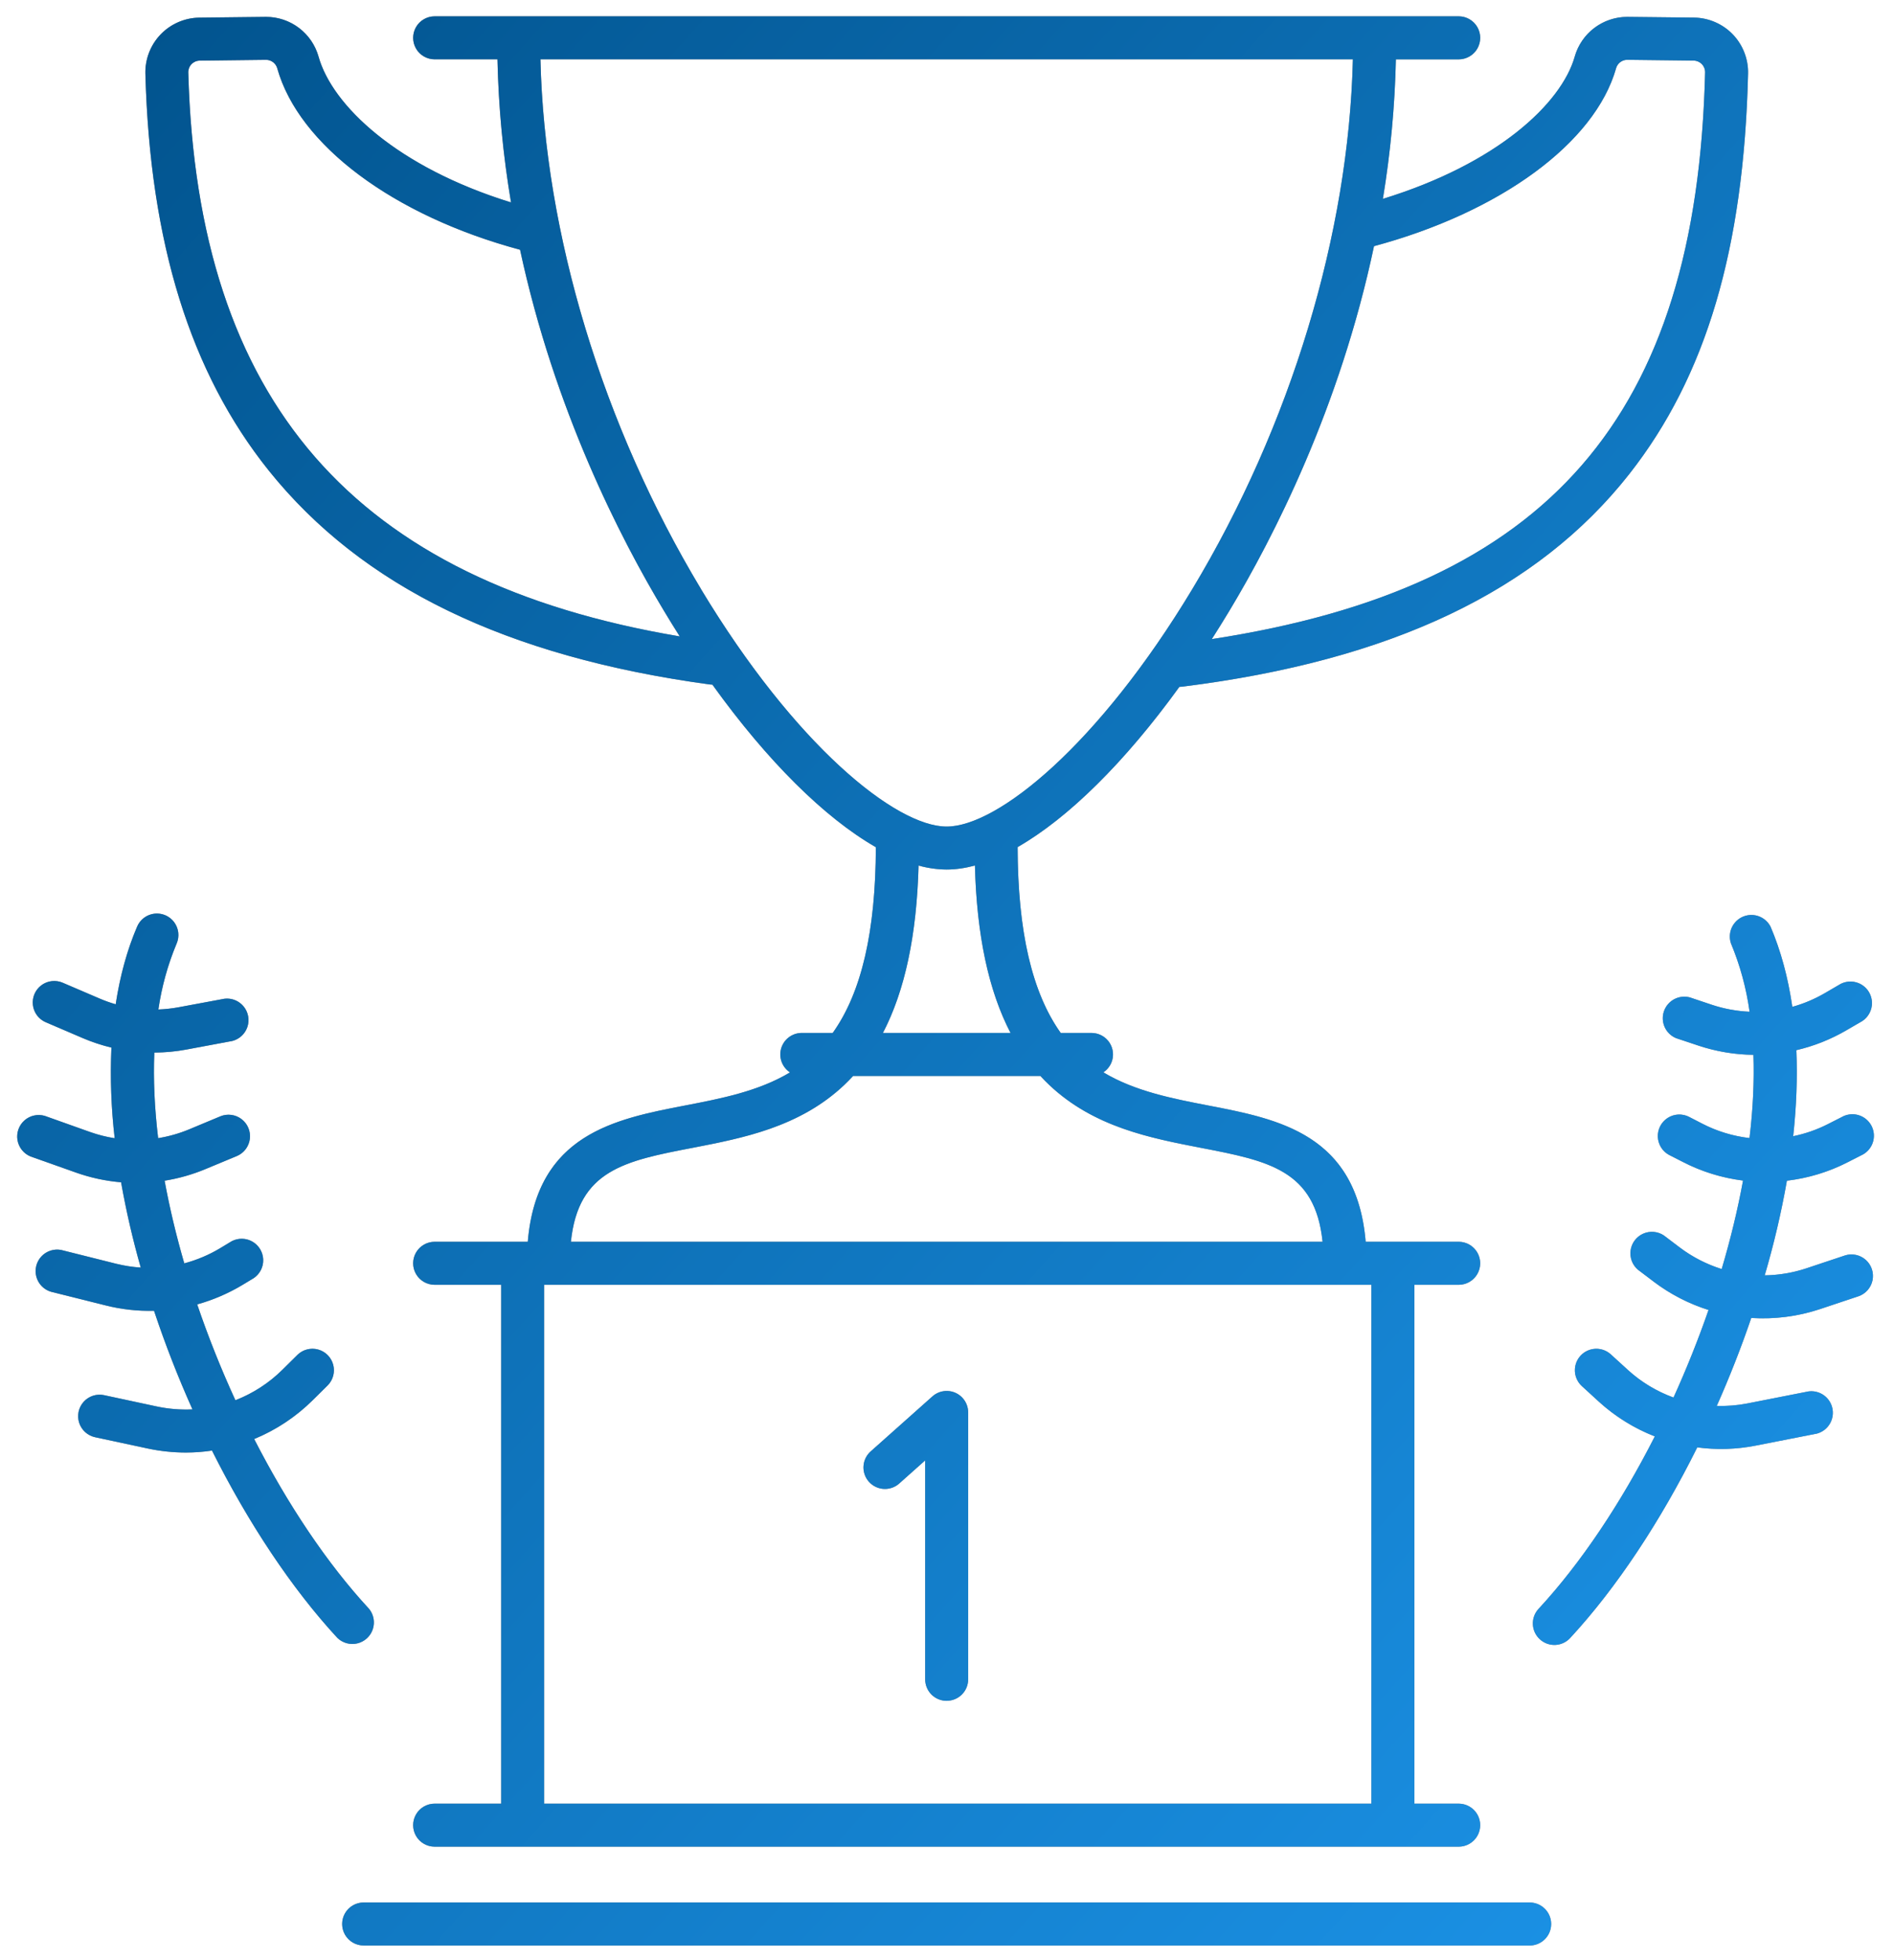 <svg xmlns="http://www.w3.org/2000/svg" width="58" height="60" viewBox="0 0 58 60"><defs><linearGradient id="clr6b" x1="-1" x2="59" y1="0" y2="53.78" gradientUnits="userSpaceOnUse"><stop offset="0" stop-color="#005089"/><stop offset="1" stop-color="#1c94e9"/></linearGradient><clipPath id="clr6a"><path d="M36.126 21.024h-.01c-1.664 2.302-3.4 4.015-4.953 4.905.005 2.58.439 4.453 1.32 5.69h.943a.657.657 0 0 1 .363 1.205c.966.58 2.11.802 3.226 1.018 2.132.411 4.53.875 4.806 4.169h2.849a.658.658 0 0 1 0 1.316h-1.358V55.21h1.358a.658.658 0 0 1 0 1.316H13.31a.658.658 0 0 1 0-1.316h2.038V39.327H13.31a.658.658 0 0 1 0-1.316h2.682a.673.673 0 0 1 .028 0h.142c.276-3.294 2.675-3.758 4.807-4.17 1.114-.215 2.258-.436 3.223-1.015a.658.658 0 0 1 .36-1.208h.948c.882-1.235 1.315-3.107 1.321-5.686-1.568-.898-3.325-2.637-5.005-4.975a.689.689 0 0 1-.084-.006c-6.231-.85-10.648-2.992-13.502-6.548-2.4-2.995-3.637-6.968-3.778-12.146A1.674 1.674 0 0 1 6.102.54L8.13.517h.018a1.67 1.67 0 0 1 1.608 1.219c.419 1.487 2.393 3.378 5.893 4.46a30.316 30.316 0 0 1-.415-4.38H13.31a.658.658 0 0 1 0-1.316h31.36a.658.658 0 0 1 0 1.317h-1.924a30.281 30.281 0 0 1-.398 4.27c3.502-1.076 5.467-2.918 5.875-4.355A1.673 1.673 0 0 1 49.829.517h.019l2.032.022c.443.006.874.192 1.182.512.308.318.48.757.469 1.2-.13 5.37-1.285 9.263-3.633 12.253-2.818 3.585-7.296 5.716-13.69 6.514a.572.572 0 0 1-.082.006M16.663 39.327V55.21h25.333V39.327zm20.102-4.194c-1.532-.297-3.269-.632-4.633-1.922a5.502 5.502 0 0 1-.273-.277h-5.733c-.088.096-.18.188-.273.277-1.365 1.29-3.102 1.625-4.634 1.922-2.078.4-3.51.678-3.736 2.878h23.018c-.226-2.2-1.658-2.477-3.736-2.878zm-6.91-8.64c-.301.081-.59.123-.866.123a3.29 3.29 0 0 1-.86-.122c-.056 2.13-.417 3.826-1.091 5.124h3.908c-.675-1.298-1.035-2.995-1.091-5.126zm-8.388-8.46c2.874 4.77 5.96 7.268 7.522 7.268 1.563 0 4.649-2.497 7.523-7.269 3.016-5.007 4.792-10.881 4.917-16.216H16.55c.126 5.335 1.903 11.209 4.918 16.216zM52.215 2.218a.355.355 0 0 0-.352-.363l-2.03-.024h-.003a.356.356 0 0 0-.341.259c-.648 2.285-3.542 4.404-7.413 5.445-1.044 4.941-3.071 8.907-4.437 11.175-.175.29-.352.575-.53.853 10.318-1.582 14.852-6.82 15.106-17.345zM8.49 2.091a.356.356 0 0 0-.342-.259h-.003l-2.028.024a.354.354 0 0 0-.351.364c.276 10.066 5.068 15.576 15.05 17.26-.16-.251-.319-.508-.476-.77-1.355-2.25-3.363-6.174-4.414-11.065C12.055 6.605 9.15 4.444 8.49 2.09zm38.353 57.46H11.136a.658.658 0 1 1 0-1.316h35.707a.658.658 0 0 1 0 1.317M5.69 44.462c-.388-.001-.78-.041-1.168-.124l-1.609-.345a.658.658 0 0 1 .276-1.287l1.608.345c.366.078.734.107 1.097.09a32.358 32.358 0 0 1-1.177-3.018 5.499 5.499 0 0 1-1.488-.166l-1.672-.418a.659.659 0 0 1 .319-1.277l1.672.419c.253.063.507.103.762.119a26.289 26.289 0 0 1-.602-2.61c-.472-.04-.94-.14-1.393-.302L.938 35.4a.659.659 0 0 1 .44-1.241l1.376.49c.248.088.502.152.758.192a17.334 17.334 0 0 1-.1-2.774 5.539 5.539 0 0 1-.89-.296l-1.12-.48a.658.658 0 0 1 .518-1.21l1.12.48c.165.071.333.131.503.18.132-.867.35-1.664.657-2.379a.658.658 0 0 1 1.21.518 8.36 8.36 0 0 0-.56 2.02 4.26 4.26 0 0 0 .625-.069l1.399-.26a.659.659 0 0 1 .24 1.293l-1.398.261c-.33.062-.66.092-.99.094-.034.834.008 1.713.117 2.62.323-.052.642-.142.95-.27l.952-.397a.658.658 0 0 1 .506 1.215l-.953.396c-.407.17-.829.29-1.257.358.153.833.356 1.681.602 2.53a4.247 4.247 0 0 0 1.105-.468l.345-.208a.659.659 0 0 1 .678 1.128l-.345.208c-.44.264-.906.463-1.387.596.338.995.732 1.98 1.17 2.934a4.224 4.224 0 0 0 1.446-.94l.45-.445a.657.657 0 1 1 .926.934l-.45.445a5.542 5.542 0 0 1-1.797 1.193c1.024 2 2.233 3.809 3.513 5.193a.659.659 0 0 1-.967.893c-1.394-1.508-2.723-3.508-3.838-5.732a5.528 5.528 0 0 1-.803.06m46.313-12.459l-.675-.225a.66.66 0 0 1 .417-1.249l.675.226c.378.126.768.197 1.158.214a8.418 8.418 0 0 0-.569-2.089.66.66 0 0 1 1.21-.518c.315.736.538 1.56.668 2.457.346-.095.68-.236.997-.42l.484-.282a.659.659 0 0 1 .661 1.138l-.484.281a5.53 5.53 0 0 1-1.535.61c.036.83.004 1.711-.096 2.633.369-.075.73-.2 1.072-.375l.414-.21a.658.658 0 1 1 .597 1.171l-.414.211c-.589.301-1.22.49-1.862.565a26.473 26.473 0 0 1-.679 2.897 4.23 4.23 0 0 0 1.279-.216l1.17-.39a.658.658 0 0 1 .415 1.249l-1.17.39a5.543 5.543 0 0 1-2.106.271c-.311.912-.666 1.814-1.056 2.692.313.01.63-.015.942-.076l1.873-.368a.66.66 0 0 1 .253 1.292l-1.873.367a5.465 5.465 0 0 1-1.793.055c-1.126 2.265-2.475 4.304-3.892 5.835a.656.656 0 0 1-.93.037.656.656 0 0 1-.037-.93c1.3-1.404 2.525-3.244 3.559-5.278a5.538 5.538 0 0 1-1.716-1.066l-.518-.474a.657.657 0 1 1 .888-.97l.519.473c.41.375.887.66 1.4.847.397-.874.757-1.773 1.072-2.68a5.535 5.535 0 0 1-1.674-.863l-.486-.368a.659.659 0 0 1 .793-1.05l.486.368c.393.296.828.517 1.284.66.27-.908.49-1.816.654-2.708a5.52 5.52 0 0 1-1.847-.572l-.416-.212a.658.658 0 0 1 .602-1.17l.416.214a4.21 4.21 0 0 0 1.443.439c.106-.88.148-1.736.12-2.548a5.551 5.551 0 0 1-1.693-.285zM28.99 52.062a.657.657 0 0 1-.658-.657v-6.703l-.778.693a.658.658 0 1 1-.875-.982l1.873-1.668a.657.657 0 0 1 1.096.491v8.169a.657.657 0 0 1-.658.656"/></clipPath></defs><g><g><path fill="#888" d="M36.126 21.024h-.01c-1.664 2.302-3.4 4.015-4.953 4.905.005 2.58.439 4.453 1.32 5.69h.943a.657.657 0 0 1 .363 1.205c.966.58 2.11.802 3.226 1.018 2.132.411 4.53.875 4.806 4.169h2.849a.658.658 0 0 1 0 1.316h-1.358V55.21h1.358a.658.658 0 0 1 0 1.316H13.31a.658.658 0 0 1 0-1.316h2.038V39.327H13.31a.658.658 0 0 1 0-1.316h2.682a.673.673 0 0 1 .028 0h.142c.276-3.294 2.675-3.758 4.807-4.17 1.114-.215 2.258-.436 3.223-1.015a.658.658 0 0 1 .36-1.208h.948c.882-1.235 1.315-3.107 1.321-5.686-1.568-.898-3.325-2.637-5.005-4.975a.689.689 0 0 1-.084-.006c-6.231-.85-10.648-2.992-13.502-6.548-2.4-2.995-3.637-6.968-3.778-12.146A1.674 1.674 0 0 1 6.102.54L8.13.517h.018a1.67 1.67 0 0 1 1.608 1.219c.419 1.487 2.393 3.378 5.893 4.46a30.316 30.316 0 0 1-.415-4.38H13.31a.658.658 0 0 1 0-1.316h31.36a.658.658 0 0 1 0 1.317h-1.924a30.281 30.281 0 0 1-.398 4.27c3.502-1.076 5.467-2.918 5.875-4.355A1.673 1.673 0 0 1 49.829.517h.019l2.032.022c.443.006.874.192 1.182.512.308.318.48.757.469 1.2-.13 5.37-1.285 9.263-3.633 12.253-2.818 3.585-7.296 5.716-13.69 6.514a.572.572 0 0 1-.082.006M16.663 39.327V55.21h25.333V39.327zm20.102-4.194c-1.532-.297-3.269-.632-4.633-1.922a5.502 5.502 0 0 1-.273-.277h-5.733c-.088.096-.18.188-.273.277-1.365 1.29-3.102 1.625-4.634 1.922-2.078.4-3.51.678-3.736 2.878h23.018c-.226-2.2-1.658-2.477-3.736-2.878zm-6.91-8.64c-.301.081-.59.123-.866.123a3.29 3.29 0 0 1-.86-.122c-.056 2.13-.417 3.826-1.091 5.124h3.908c-.675-1.298-1.035-2.995-1.091-5.126zm-8.388-8.46c2.874 4.77 5.96 7.268 7.522 7.268 1.563 0 4.649-2.497 7.523-7.269 3.016-5.007 4.792-10.881 4.917-16.216H16.55c.126 5.335 1.903 11.209 4.918 16.216zM52.215 2.218a.355.355 0 0 0-.352-.363l-2.03-.024h-.003a.356.356 0 0 0-.341.259c-.648 2.285-3.542 4.404-7.413 5.445-1.044 4.941-3.071 8.907-4.437 11.175-.175.29-.352.575-.53.853 10.318-1.582 14.852-6.82 15.106-17.345zM8.49 2.091a.356.356 0 0 0-.342-.259h-.003l-2.028.024a.354.354 0 0 0-.351.364c.276 10.066 5.068 15.576 15.05 17.26-.16-.251-.319-.508-.476-.77-1.355-2.25-3.363-6.174-4.414-11.065C12.055 6.605 9.15 4.444 8.49 2.09zm38.353 57.46H11.136a.658.658 0 1 1 0-1.316h35.707a.658.658 0 0 1 0 1.317M5.69 44.462c-.388-.001-.78-.041-1.168-.124l-1.609-.345a.658.658 0 0 1 .276-1.287l1.608.345c.366.078.734.107 1.097.09a32.358 32.358 0 0 1-1.177-3.018 5.499 5.499 0 0 1-1.488-.166l-1.672-.418a.659.659 0 0 1 .319-1.277l1.672.419c.253.063.507.103.762.119a26.289 26.289 0 0 1-.602-2.61c-.472-.04-.94-.14-1.393-.302L.938 35.4a.659.659 0 0 1 .44-1.241l1.376.49c.248.088.502.152.758.192a17.334 17.334 0 0 1-.1-2.774 5.539 5.539 0 0 1-.89-.296l-1.12-.48a.658.658 0 0 1 .518-1.21l1.12.48c.165.071.333.131.503.18.132-.867.35-1.664.657-2.379a.658.658 0 0 1 1.21.518 8.36 8.36 0 0 0-.56 2.02 4.26 4.26 0 0 0 .625-.069l1.399-.26a.659.659 0 0 1 .24 1.293l-1.398.261c-.33.062-.66.092-.99.094-.034.834.008 1.713.117 2.62.323-.052.642-.142.95-.27l.952-.397a.658.658 0 0 1 .506 1.215l-.953.396c-.407.17-.829.29-1.257.358.153.833.356 1.681.602 2.53a4.247 4.247 0 0 0 1.105-.468l.345-.208a.659.659 0 0 1 .678 1.128l-.345.208c-.44.264-.906.463-1.387.596.338.995.732 1.98 1.17 2.934a4.224 4.224 0 0 0 1.446-.94l.45-.445a.657.657 0 1 1 .926.934l-.45.445a5.542 5.542 0 0 1-1.797 1.193c1.024 2 2.233 3.809 3.513 5.193a.659.659 0 0 1-.967.893c-1.394-1.508-2.723-3.508-3.838-5.732a5.528 5.528 0 0 1-.803.06m46.313-12.459l-.675-.225a.66.66 0 0 1 .417-1.249l.675.226c.378.126.768.197 1.158.214a8.418 8.418 0 0 0-.569-2.089.66.66 0 0 1 1.21-.518c.315.736.538 1.56.668 2.457.346-.095.68-.236.997-.42l.484-.282a.659.659 0 0 1 .661 1.138l-.484.281a5.53 5.53 0 0 1-1.535.61c.036.83.004 1.711-.096 2.633.369-.075.73-.2 1.072-.375l.414-.21a.658.658 0 1 1 .597 1.171l-.414.211c-.589.301-1.22.49-1.862.565a26.473 26.473 0 0 1-.679 2.897 4.23 4.23 0 0 0 1.279-.216l1.17-.39a.658.658 0 0 1 .415 1.249l-1.17.39a5.543 5.543 0 0 1-2.106.271c-.311.912-.666 1.814-1.056 2.692.313.01.63-.015.942-.076l1.873-.368a.66.66 0 0 1 .253 1.292l-1.873.367a5.465 5.465 0 0 1-1.793.055c-1.126 2.265-2.475 4.304-3.892 5.835a.656.656 0 0 1-.93.037.656.656 0 0 1-.037-.93c1.3-1.404 2.525-3.244 3.559-5.278a5.538 5.538 0 0 1-1.716-1.066l-.518-.474a.657.657 0 1 1 .888-.97l.519.473c.41.375.887.66 1.4.847.397-.874.757-1.773 1.072-2.68a5.535 5.535 0 0 1-1.674-.863l-.486-.368a.659.659 0 0 1 .793-1.05l.486.368c.393.296.828.517 1.284.66.27-.908.49-1.816.654-2.708a5.52 5.52 0 0 1-1.847-.572l-.416-.212a.658.658 0 0 1 .602-1.17l.416.214a4.21 4.21 0 0 0 1.443.439c.106-.88.148-1.736.12-2.548a5.551 5.551 0 0 1-1.693-.285zM28.99 52.062a.657.657 0 0 1-.658-.657v-6.703l-.778.693a.658.658 0 1 1-.875-.982l1.873-1.668a.657.657 0 0 1 1.096.491v8.169a.657.657 0 0 1-.658.656"/></g><g clip-path="url(#clr6a)"><g><path fill="url(#clr6b)" d="M-1 0h60v60H-1z"/></g></g></g></svg>